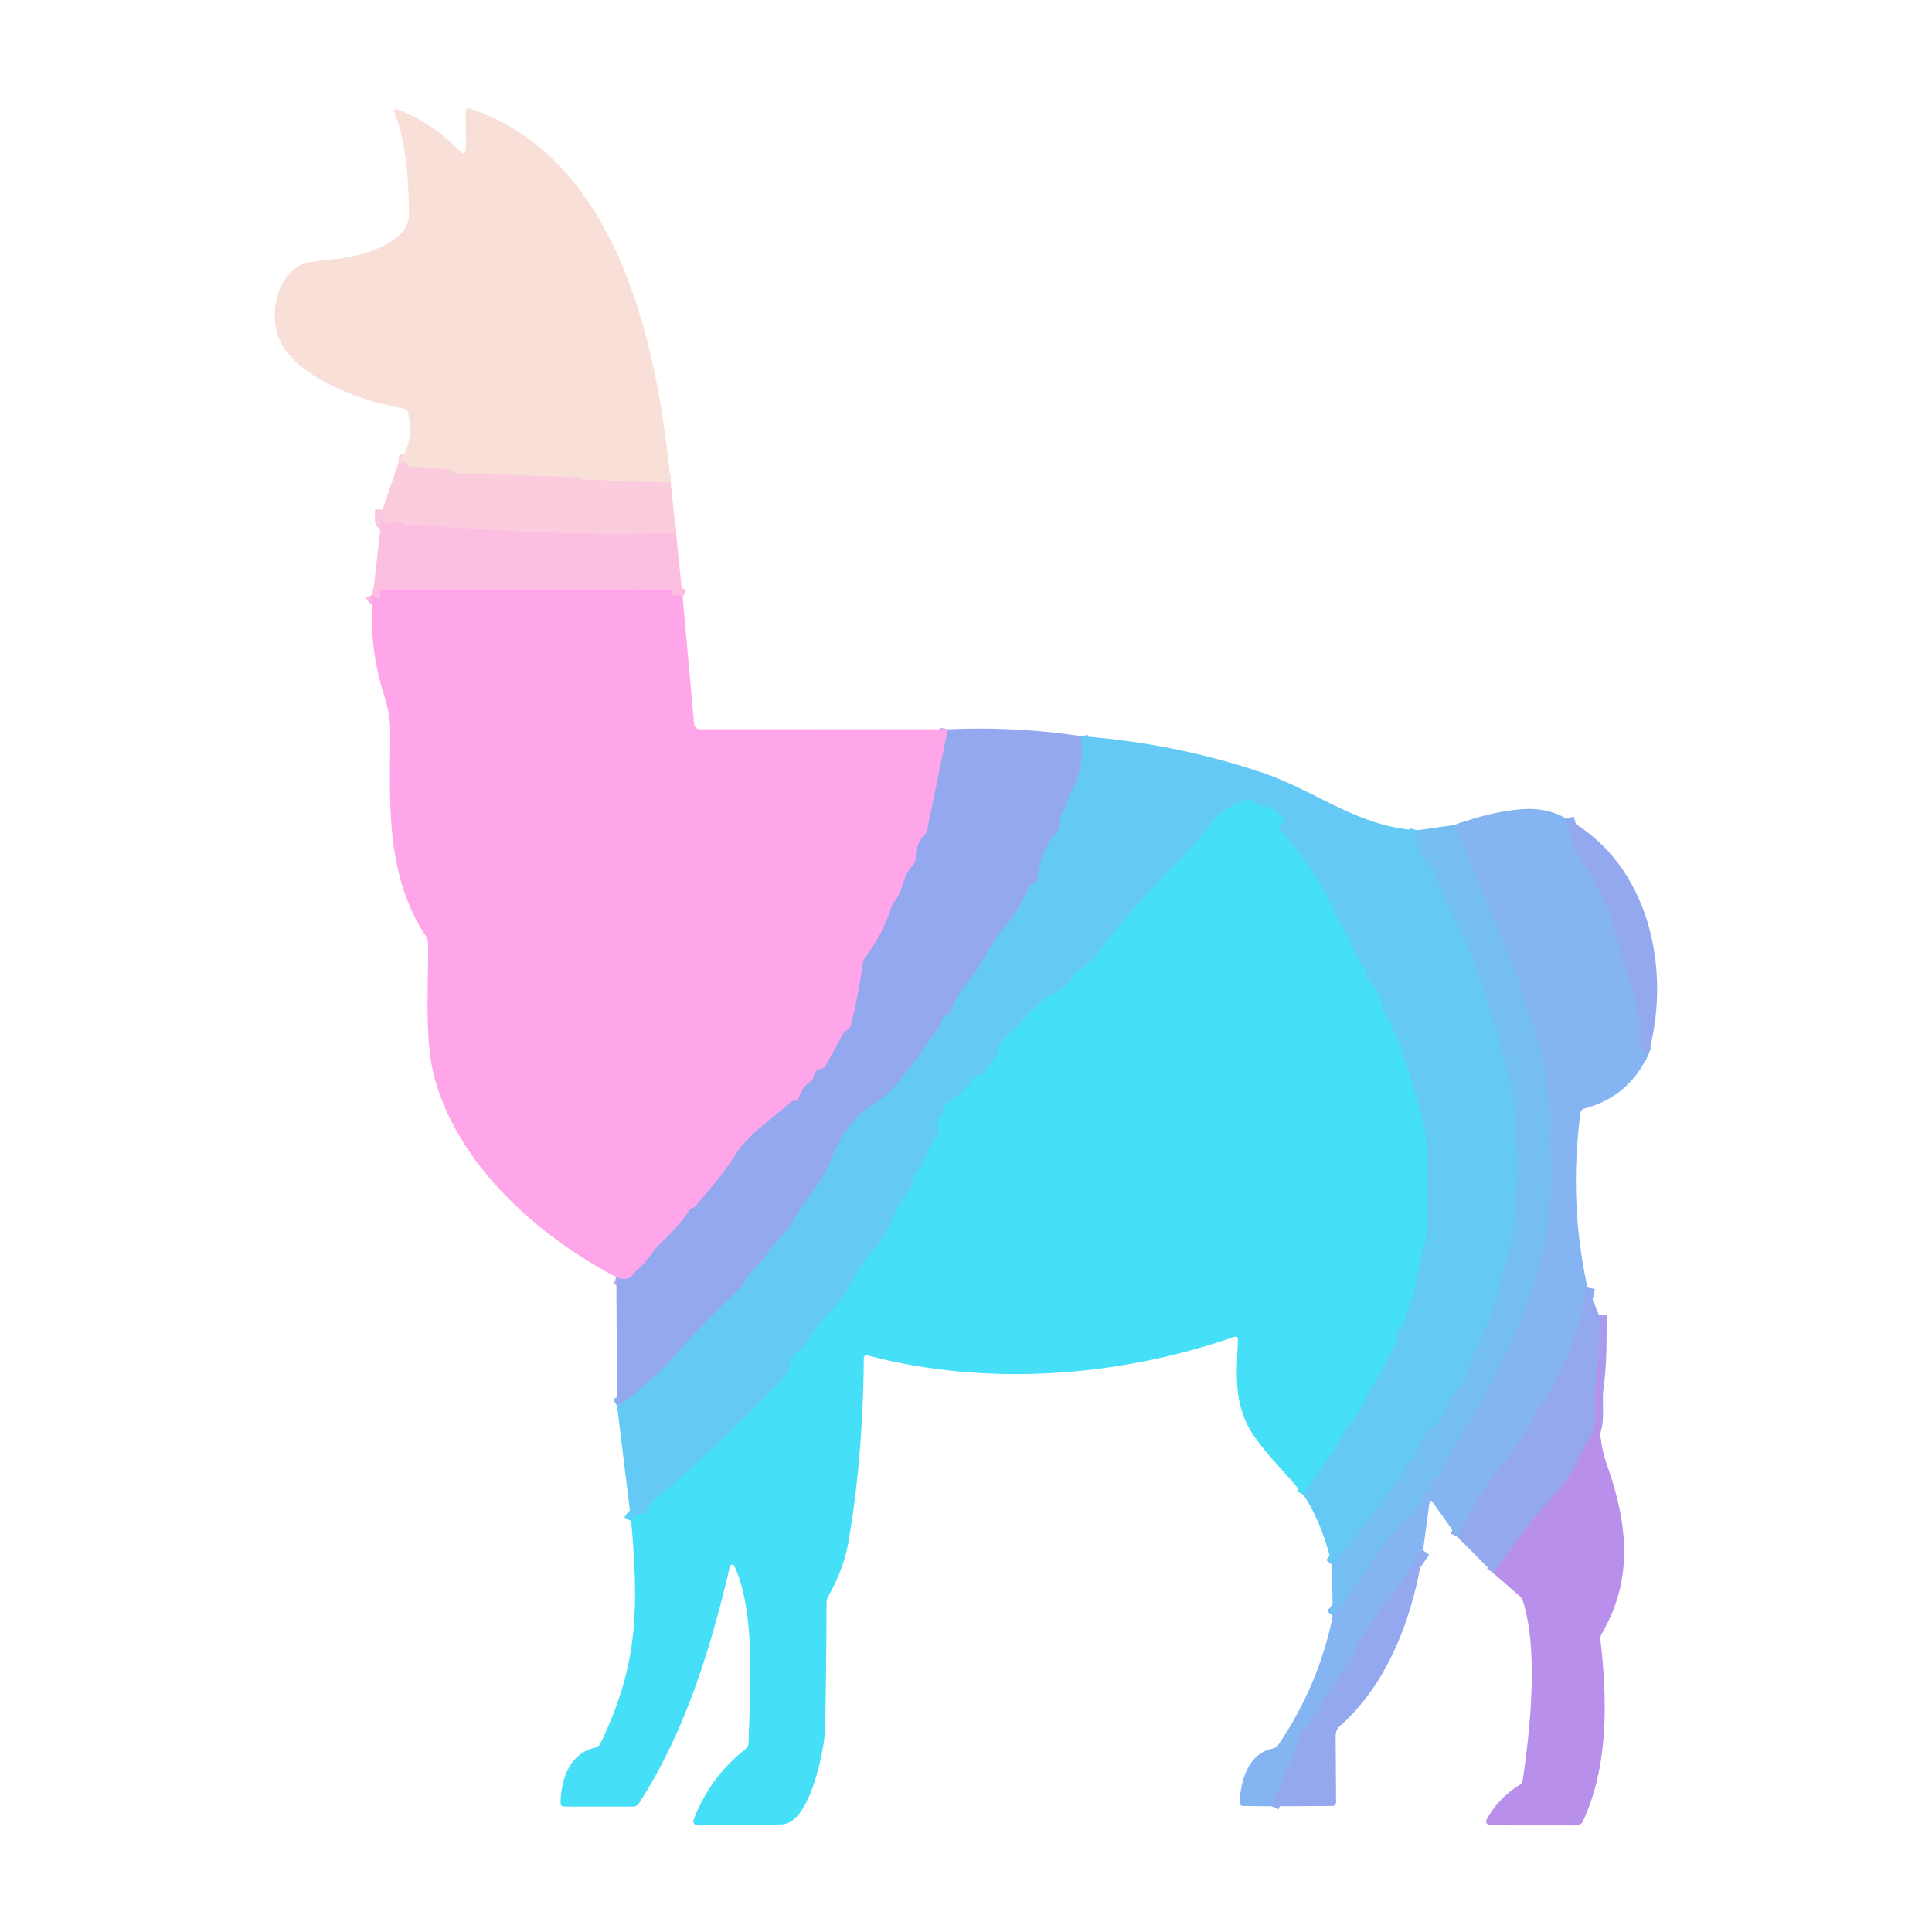 <?xml version="1.0" encoding="UTF-8" standalone="no"?>
<!DOCTYPE svg PUBLIC "-//W3C//DTD SVG 1.1//EN" "http://www.w3.org/Graphics/SVG/1.1/DTD/svg11.dtd">
<svg xmlns="http://www.w3.org/2000/svg" version="1.1" viewBox="0.00 0.00 256.00 256.00">
<g stroke-width="2.00" fill="none" stroke-linecap="butt">
<path stroke="#f9d6db" vector-effect="non-scaling-stroke" d="
  M 88.87 63.91
  Q 84.33 63.94 79.70 63.63
  C 78.88 63.57 77.78 63.84 76.75 63.31
  A 0.80 0.75 57.9 0 0 76.48 63.24
  L 60.59 62.75
  Q 60.24 62.74 60.01 62.49
  Q 59.75 62.21 59.24 62.17
  Q 55.87 61.87 54.27 61.84
  Q 54.00 61.84 53.96 61.57
  Q 53.92 61.34 53.77 61.23
  Q 53.57 61.09 53.37 61.23
  Q 53.09 61.42 52.78 61.39"
/>
<path stroke="#fbc6e0" vector-effect="non-scaling-stroke" d="
  M 89.58 70.65
  Q 81.02 70.94 72.76 70.58
  C 67.28 70.35 61.73 70.08 56.26 69.59
  C 55.29 69.51 54.13 69.85 52.98 69.23
  Q 52.51 68.97 52.03 69.23
  Q 51.67 69.42 51.23 69.37
  Q 50.65 69.32 50.66 68.73
  L 50.69 67.52"
/>
<path stroke="#feb2e6" vector-effect="non-scaling-stroke" d="
  M 90.45 79.07
  Q 89.90 78.80 89.46 78.92
  Q 89.16 79.00 89.14 78.69
  Q 89.10 78.14 88.63 78.13
  Q 84.94 78.11 84.49 78.11
  A 46.36 0.60 0.6 0 1 79.25 78.12
  L 50.75 78.12
  A 0.38 0.38 0.0 0 0 50.37 78.50
  L 50.37 78.99
  A 0.36 0.36 0.0 0 1 49.91 79.33
  Q 49.64 79.25 49.42 78.77"
/>
<path stroke="#caa7ed" vector-effect="non-scaling-stroke" d="
  M 125.61 96.64
  L 122.84 110.01
  A 1.36 1.36 0.0 0 1 122.51 110.64
  Q 121.31 111.92 121.34 113.66
  Q 121.35 114.24 120.95 114.67
  C 119.53 116.20 119.78 117.86 118.56 119.42
  Q 118.28 119.78 118.13 120.22
  Q 116.97 123.77 114.74 126.73
  Q 114.42 127.16 114.34 127.69
  Q 113.62 132.62 112.71 135.98
  Q 112.62 136.30 112.27 136.47
  Q 111.90 136.64 111.70 137.01
  L 109.47 141.12
  Q 109.24 141.55 108.76 141.65
  Q 108.00 141.80 107.87 142.51
  Q 107.78 143.04 107.34 143.35
  Q 106.15 144.19 105.80 145.67
  Q 105.75 145.86 105.55 145.86
  Q 105.42 145.86 105.28 145.86
  Q 104.96 145.87 104.72 146.09
  C 102.36 148.23 99.12 150.31 97.43 153.03
  C 95.80 155.66 94.06 157.54 92.22 159.77
  Q 92.02 160.02 91.71 160.10
  Q 91.50 160.16 91.36 160.37
  Q 89.75 162.73 87.62 164.66
  C 86.43 165.74 85.76 167.24 84.40 168.33
  Q 84.27 168.43 83.73 169.05
  Q 83.07 169.81 81.67 169.23"
/>
<path stroke="#7cb9f2" vector-effect="non-scaling-stroke" d="
  M 143.21 97.54
  Q 143.83 101.70 141.84 105.12
  C 141.34 105.98 141.47 106.61 140.92 107.38
  Q 140.73 107.64 140.48 108.24
  Q 140.28 108.75 140.35 109.30
  Q 140.41 109.84 140.06 110.25
  Q 137.64 113.01 137.48 116.66
  Q 137.47 116.94 137.20 117.01
  L 136.90 117.09
  Q 136.58 117.17 136.43 117.46
  C 135.46 119.28 134.73 120.94 133.32 122.60
  Q 131.81 124.38 130.69 126.43
  Q 129.71 128.23 128.22 130.15
  Q 126.87 131.89 125.97 133.93
  Q 125.84 134.22 125.58 134.40
  L 125.19 134.65
  Q 124.90 134.84 124.81 135.18
  C 124.50 136.46 123.55 137.09 122.97 138.08
  C 121.94 139.80 120.85 141.01 119.29 143.08
  Q 117.92 144.89 115.48 146.50
  Q 111.98 148.82 110.18 153.58
  C 109.02 156.64 106.58 158.98 105.11 161.81
  C 104.27 163.44 102.74 164.26 101.72 166.07
  C 101.12 167.14 98.84 169.07 98.70 169.75
  Q 98.62 170.12 98.35 170.39
  Q 92.22 176.38 90.63 178.26
  Q 86.26 183.43 81.77 186.29"
/>
<path stroke="#6cc4f4" vector-effect="non-scaling-stroke" d="
  M 187.77 110.02
  Q 187.30 111.70 188.52 113.39
  Q 189.84 115.22 190.21 116.16
  Q 191.58 119.61 193.34 122.89
  Q 195.80 127.48 199.87 142.25
  Q 200.77 145.53 200.67 149.32
  C 200.62 151.22 201.35 153.20 201.15 155.00
  C 200.74 158.70 200.85 162.38 199.91 165.92
  Q 198.82 170.00 197.67 174.07
  C 197.33 175.29 196.44 176.34 196.15 177.77
  Q 196.06 178.21 195.74 178.52
  Q 195.32 178.92 195.25 179.25
  Q 194.58 182.62 192.29 185.12
  Q 191.95 185.49 191.82 185.98
  Q 191.29 188.14 189.53 189.33
  Q 189.07 189.64 188.83 190.13
  L 187.49 192.87
  Q 187.27 193.31 186.88 193.61
  C 186.20 194.14 186.02 195.10 185.67 195.59
  Q 181.41 201.52 176.49 207.35"
/>
<path stroke="#55d5f7" vector-effect="non-scaling-stroke" d="
  M 172.73 198.10
  Q 174.52 195.13 176.43 192.58
  C 177.46 191.20 177.81 189.78 178.99 188.53
  C 180.53 186.89 180.76 185.31 181.79 183.74
  C 183.01 181.89 183.87 179.95 184.93 178.00
  Q 185.20 177.50 185.12 176.94
  Q 185.05 176.35 185.48 176.02
  Q 185.85 175.74 186.00 175.30
  L 187.54 170.50
  Q 187.68 170.07 187.62 169.62
  Q 187.56 169.15 187.82 168.82
  Q 188.10 168.43 188.11 167.95
  C 188.13 166.00 189.13 164.60 189.13 162.78
  Q 189.14 157.64 189.13 152.50
  Q 189.12 149.48 185.73 139.15
  C 185.25 137.67 184.45 136.20 183.76 134.79
  C 183.05 133.34 182.89 131.18 181.21 129.68
  Q 180.82 129.33 180.89 128.82
  Q 180.95 128.30 180.55 128.02
  Q 180.21 127.79 180.05 127.40
  Q 179.27 125.52 178.31 123.75
  Q 177.33 121.94 176.61 120.40
  Q 173.92 114.69 169.63 110.01
  Q 169.33 109.68 169.65 109.36
  L 169.90 109.11
  A 0.65 0.64 44.4 0 0 169.88 108.19
  Q 168.47 106.85 166.54 106.58
  Q 166.29 106.54 166.16 106.32
  Q 166.03 106.08 165.82 105.96
  Q 165.59 105.82 165.19 105.97
  Q 161.90 107.18 160.74 108.74
  Q 158.82 111.34 156.55 113.67
  C 152.74 117.59 148.99 121.55 145.72 125.95
  Q 144.49 127.59 142.76 128.73
  Q 142.36 129.00 142.15 129.43
  C 141.29 131.25 139.33 131.52 138.24 132.50
  Q 136.43 134.13 134.87 135.97
  Q 134.79 136.07 133.33 137.37
  Q 132.54 138.08 132.30 139.18
  Q 132.19 139.69 131.88 140.11
  L 130.24 142.27
  Q 130.15 142.39 130.00 142.40
  Q 129.87 142.40 129.74 142.41
  A 0.72 0.72 0.0 0 0 129.18 142.73
  Q 127.80 144.76 125.74 146.01
  Q 125.22 146.32 125.10 146.91
  Q 124.94 147.65 124.48 148.16
  Q 124.15 148.53 124.26 149.01
  C 124.44 149.76 124.38 150.07 123.94 150.76
  Q 122.90 152.36 122.38 154.17
  Q 122.24 154.66 121.81 154.95
  C 120.87 155.57 121.07 156.73 120.67 157.47
  C 120.04 158.61 119.11 159.44 118.65 160.63
  Q 117.41 163.85 116.01 165.35
  Q 114.16 167.33 113.41 168.91
  C 112.79 170.20 111.50 172.32 110.54 173.29
  Q 108.32 175.49 106.70 178.21
  Q 106.42 178.68 105.94 178.95
  Q 104.60 179.74 104.57 181.24
  Q 104.56 181.78 104.19 182.17
  Q 95.84 191.16 86.43 199.02
  A 1.49 1.45 78.0 0 0 85.95 199.78
  Q 85.73 200.63 84.84 200.64
  Q 84.42 200.65 84.11 200.92
  Q 83.80 201.20 83.63 201.54"
/>
<path stroke="#8caef0" vector-effect="non-scaling-stroke" d="
  M 207.57 108.48
  Q 208.01 110.00 208.32 111.30
  Q 208.66 112.70 209.52 113.93
  Q 211.89 117.29 213.09 120.77
  Q 215.16 126.76 217.32 135.07
  Q 217.56 135.97 217.44 137.44
  Q 217.29 139.31 218.38 139.79"
/>
<path stroke="#8caef0" vector-effect="non-scaling-stroke" d="
  M 210.35 170.61
  Q 209.73 173.74 208.90 176.63
  C 208.11 179.38 206.45 181.96 205.27 184.73
  C 204.87 185.67 204.05 186.01 203.59 187.07
  Q 202.14 190.40 199.13 194.01
  Q 196.23 197.49 193.11 203.64"
/>
<path stroke="#8caef0" vector-effect="non-scaling-stroke" d="
  M 188.56 205.43
  Q 184.23 211.62 180.05 217.50
  C 179.56 218.19 179.51 219.10 179.15 219.64
  Q 176.29 223.95 173.49 228.31
  C 173.01 229.06 171.92 229.67 171.88 230.98
  Q 171.87 231.47 171.67 231.92
  L 168.50 239.34"
/>
<path stroke="#7cb9f2" vector-effect="non-scaling-stroke" d="
  M 176.60 214.14
  Q 178.68 211.72 182.03 206.52
  Q 184.11 203.29 188.07 199.69
  Q 188.42 199.37 188.37 198.91
  Q 188.28 198.14 188.91 197.73
  Q 189.20 197.53 189.32 197.20
  C 189.59 196.44 190.33 196.00 190.70 195.42
  C 191.49 194.18 191.97 192.72 192.72 191.59
  Q 197.95 183.65 201.55 174.85
  C 204.44 167.80 206.04 159.98 205.39 152.35
  C 205.23 150.51 205.70 148.78 205.40 147.00
  Q 205.19 145.74 205.06 144.49
  Q 204.36 137.82 201.53 131.73
  Q 201.31 131.26 201.37 130.74
  Q 201.43 130.25 201.24 129.78
  L 192.79 109.30"
/>
<path stroke="#a69ced" vector-effect="non-scaling-stroke" d="
  M 211.89 174.29
  C 211.88 177.61 211.94 180.51 211.47 183.97
  C 211.19 186.00 211.85 188.71 210.68 190.56
  Q 209.50 192.41 209.21 193.17
  C 207.96 196.41 204.85 199.03 202.78 201.77
  Q 200.30 205.04 197.86 208.43"
/>
</g>
<path fill="#f8dfd8" d="
  M 88.87 63.91
  Q 84.33 63.94 79.70 63.63
  C 78.88 63.57 77.78 63.84 76.75 63.31
  A 0.80 0.75 57.9 0 0 76.48 63.24
  L 60.59 62.75
  Q 60.24 62.74 60.01 62.49
  Q 59.75 62.21 59.24 62.17
  Q 55.87 61.87 54.27 61.84
  Q 54.00 61.84 53.96 61.57
  Q 53.92 61.34 53.77 61.23
  Q 53.57 61.09 53.37 61.23
  Q 53.09 61.42 52.78 61.39
  Q 54.94 58.58 54.08 54.72
  Q 53.97 54.22 53.48 54.14
  C 48.29 53.24 40.00 50.38 37.33 45.61
  C 35.45 42.27 36.40 36.34 40.52 34.81
  Q 40.63 34.77 45.06 34.25
  C 47.81 33.92 54.23 32.22 54.18 28.44
  C 54.14 24.00 53.89 19.07 52.30 15.01
  Q 52.00 14.25 52.76 14.54
  Q 57.36 16.31 60.74 19.87
  Q 61.72 20.90 61.72 19.48
  L 61.71 14.78
  Q 61.71 14.18 62.27 14.37
  C 82.12 21.10 87.14 46.09 88.87 63.91
  Z"
/>
<path fill="#faccde" d="
  M 88.87 63.91
  L 89.58 70.65
  Q 81.02 70.94 72.76 70.58
  C 67.28 70.35 61.73 70.08 56.26 69.59
  C 55.29 69.51 54.13 69.85 52.98 69.23
  Q 52.51 68.97 52.03 69.23
  Q 51.67 69.42 51.23 69.37
  Q 50.65 69.32 50.66 68.73
  L 50.69 67.52
  L 52.78 61.39
  Q 53.09 61.42 53.37 61.23
  Q 53.57 61.09 53.77 61.23
  Q 53.92 61.34 53.96 61.57
  Q 54.00 61.84 54.27 61.84
  Q 55.87 61.87 59.24 62.17
  Q 59.75 62.21 60.01 62.49
  Q 60.24 62.74 60.59 62.75
  L 76.48 63.24
  A 0.80 0.75 57.9 0 1 76.75 63.31
  C 77.78 63.84 78.88 63.57 79.70 63.63
  Q 84.33 63.94 88.87 63.91
  Z"
/>
<path fill="#fcbfe2" d="
  M 50.69 67.52
  L 50.66 68.73
  Q 50.65 69.32 51.23 69.37
  Q 51.67 69.42 52.03 69.23
  Q 52.51 68.97 52.98 69.23
  C 54.13 69.85 55.29 69.51 56.26 69.59
  C 61.73 70.08 67.28 70.35 72.76 70.58
  Q 81.02 70.94 89.58 70.65
  L 90.45 79.07
  Q 89.90 78.80 89.46 78.92
  Q 89.16 79.00 89.14 78.69
  Q 89.10 78.14 88.63 78.13
  Q 84.94 78.11 84.49 78.11
  A 46.36 0.60 0.6 0 1 79.25 78.12
  L 50.75 78.12
  A 0.38 0.38 0.0 0 0 50.37 78.50
  L 50.37 78.99
  A 0.36 0.36 0.0 0 1 49.91 79.33
  Q 49.64 79.25 49.42 78.77
  L 50.69 67.52
  Z"
/>
<path fill="#ffa5ea" d="
  M 90.45 79.07
  L 91.97 95.85
  Q 92.04 96.63 92.81 96.63
  L 125.61 96.64
  L 122.84 110.01
  A 1.36 1.36 0.0 0 1 122.51 110.64
  Q 121.31 111.92 121.34 113.66
  Q 121.35 114.24 120.95 114.67
  C 119.53 116.20 119.78 117.86 118.56 119.42
  Q 118.28 119.78 118.13 120.22
  Q 116.97 123.77 114.74 126.73
  Q 114.42 127.16 114.34 127.69
  Q 113.62 132.62 112.71 135.98
  Q 112.62 136.30 112.27 136.47
  Q 111.90 136.64 111.70 137.01
  L 109.47 141.12
  Q 109.24 141.55 108.76 141.65
  Q 108.00 141.80 107.87 142.51
  Q 107.78 143.04 107.34 143.35
  Q 106.15 144.19 105.80 145.67
  Q 105.75 145.86 105.55 145.86
  Q 105.42 145.86 105.28 145.86
  Q 104.96 145.87 104.72 146.09
  C 102.36 148.23 99.12 150.31 97.43 153.03
  C 95.80 155.66 94.06 157.54 92.22 159.77
  Q 92.02 160.02 91.71 160.10
  Q 91.50 160.16 91.36 160.37
  Q 89.75 162.73 87.62 164.66
  C 86.43 165.74 85.76 167.24 84.40 168.33
  Q 84.27 168.43 83.73 169.05
  Q 83.07 169.81 81.67 169.23
  C 71.39 163.84 60.78 154.53 57.59 142.85
  C 56.19 137.73 56.80 130.87 56.72 124.98
  Q 56.71 124.48 56.43 124.05
  C 50.97 115.75 51.68 106.15 51.72 97.04
  Q 51.73 94.74 50.89 92.11
  Q 48.82 85.67 49.42 78.77
  Q 49.64 79.25 49.91 79.33
  A 0.36 0.36 0.0 0 0 50.37 78.99
  L 50.37 78.50
  A 0.38 0.38 0.0 0 1 50.75 78.12
  L 79.25 78.12
  A 46.36 0.60 0.6 0 0 84.49 78.11
  Q 84.94 78.11 88.63 78.13
  Q 89.10 78.14 89.14 78.69
  Q 89.16 79.00 89.46 78.92
  Q 89.90 78.80 90.45 79.07
  Z"
/>
<path fill="#94a8ef" d="
  M 125.61 96.64
  Q 134.41 96.23 143.21 97.54
  Q 143.83 101.70 141.84 105.12
  C 141.34 105.98 141.47 106.61 140.92 107.38
  Q 140.73 107.64 140.48 108.24
  Q 140.28 108.75 140.35 109.30
  Q 140.41 109.84 140.06 110.25
  Q 137.64 113.01 137.48 116.66
  Q 137.47 116.94 137.20 117.01
  L 136.90 117.09
  Q 136.58 117.17 136.43 117.46
  C 135.46 119.28 134.73 120.94 133.32 122.60
  Q 131.81 124.38 130.69 126.43
  Q 129.71 128.23 128.22 130.15
  Q 126.87 131.89 125.97 133.93
  Q 125.84 134.22 125.58 134.40
  L 125.19 134.65
  Q 124.90 134.84 124.81 135.18
  C 124.50 136.46 123.55 137.09 122.97 138.08
  C 121.94 139.80 120.85 141.01 119.29 143.08
  Q 117.92 144.89 115.48 146.50
  Q 111.98 148.82 110.18 153.58
  C 109.02 156.64 106.58 158.98 105.11 161.81
  C 104.27 163.44 102.74 164.26 101.72 166.07
  C 101.12 167.14 98.84 169.07 98.70 169.75
  Q 98.62 170.12 98.35 170.39
  Q 92.22 176.38 90.63 178.26
  Q 86.26 183.43 81.77 186.29
  L 81.67 169.23
  Q 83.07 169.81 83.73 169.05
  Q 84.27 168.43 84.40 168.33
  C 85.76 167.24 86.43 165.74 87.62 164.66
  Q 89.75 162.73 91.36 160.37
  Q 91.50 160.16 91.71 160.10
  Q 92.02 160.02 92.22 159.77
  C 94.06 157.54 95.80 155.66 97.43 153.03
  C 99.12 150.31 102.36 148.23 104.72 146.09
  Q 104.96 145.87 105.28 145.86
  Q 105.42 145.86 105.55 145.86
  Q 105.75 145.86 105.80 145.67
  Q 106.15 144.19 107.34 143.35
  Q 107.78 143.04 107.87 142.51
  Q 108.00 141.80 108.76 141.65
  Q 109.24 141.55 109.47 141.12
  L 111.70 137.01
  Q 111.90 136.64 112.27 136.47
  Q 112.62 136.30 112.71 135.98
  Q 113.62 132.62 114.34 127.69
  Q 114.42 127.16 114.74 126.73
  Q 116.97 123.77 118.13 120.22
  Q 118.28 119.78 118.56 119.42
  C 119.78 117.86 119.53 116.20 120.95 114.67
  Q 121.35 114.24 121.34 113.66
  Q 121.31 111.92 122.51 110.64
  A 1.36 1.36 0.0 0 0 122.84 110.01
  L 125.61 96.64
  Z"
/>
<path fill="#64caf5" d="
  M 143.21 97.54
  Q 155.68 98.48 167.26 102.38
  C 174.50 104.83 179.78 109.50 187.77 110.02
  Q 187.30 111.70 188.52 113.39
  Q 189.84 115.22 190.21 116.16
  Q 191.58 119.61 193.34 122.89
  Q 195.80 127.48 199.87 142.25
  Q 200.77 145.53 200.67 149.32
  C 200.62 151.22 201.35 153.20 201.15 155.00
  C 200.74 158.70 200.85 162.38 199.91 165.92
  Q 198.82 170.00 197.67 174.07
  C 197.33 175.29 196.44 176.34 196.15 177.77
  Q 196.06 178.21 195.74 178.52
  Q 195.32 178.92 195.25 179.25
  Q 194.58 182.62 192.29 185.12
  Q 191.95 185.49 191.82 185.98
  Q 191.29 188.14 189.53 189.33
  Q 189.07 189.64 188.83 190.13
  L 187.49 192.87
  Q 187.27 193.31 186.88 193.61
  C 186.20 194.14 186.02 195.10 185.67 195.59
  Q 181.41 201.52 176.49 207.35
  Q 175.20 201.85 172.73 198.10
  Q 174.52 195.13 176.43 192.58
  C 177.46 191.20 177.81 189.78 178.99 188.53
  C 180.53 186.89 180.76 185.31 181.79 183.74
  C 183.01 181.89 183.87 179.95 184.93 178.00
  Q 185.20 177.50 185.12 176.94
  Q 185.05 176.35 185.48 176.02
  Q 185.85 175.74 186.00 175.30
  L 187.54 170.50
  Q 187.68 170.07 187.62 169.62
  Q 187.56 169.15 187.82 168.82
  Q 188.10 168.43 188.11 167.95
  C 188.13 166.00 189.13 164.60 189.13 162.78
  Q 189.14 157.64 189.13 152.50
  Q 189.12 149.48 185.73 139.15
  C 185.25 137.67 184.45 136.20 183.76 134.79
  C 183.05 133.34 182.89 131.18 181.21 129.68
  Q 180.82 129.33 180.89 128.82
  Q 180.95 128.30 180.55 128.02
  Q 180.21 127.79 180.05 127.40
  Q 179.27 125.52 178.31 123.75
  Q 177.33 121.94 176.61 120.40
  Q 173.92 114.69 169.63 110.01
  Q 169.33 109.68 169.65 109.36
  L 169.90 109.11
  A 0.65 0.64 44.4 0 0 169.88 108.19
  Q 168.47 106.85 166.54 106.58
  Q 166.29 106.54 166.16 106.32
  Q 166.03 106.08 165.82 105.96
  Q 165.59 105.82 165.19 105.97
  Q 161.90 107.18 160.74 108.74
  Q 158.82 111.34 156.55 113.67
  C 152.74 117.59 148.99 121.55 145.72 125.95
  Q 144.49 127.59 142.76 128.73
  Q 142.36 129.00 142.15 129.43
  C 141.29 131.25 139.33 131.52 138.24 132.50
  Q 136.43 134.13 134.87 135.97
  Q 134.79 136.07 133.33 137.37
  Q 132.54 138.08 132.30 139.18
  Q 132.19 139.69 131.88 140.11
  L 130.24 142.27
  Q 130.15 142.39 130.00 142.40
  Q 129.87 142.40 129.74 142.41
  A 0.72 0.72 0.0 0 0 129.18 142.73
  Q 127.80 144.76 125.74 146.01
  Q 125.22 146.32 125.10 146.91
  Q 124.94 147.65 124.48 148.16
  Q 124.15 148.53 124.26 149.01
  C 124.44 149.76 124.38 150.07 123.94 150.76
  Q 122.90 152.36 122.38 154.17
  Q 122.24 154.66 121.81 154.95
  C 120.87 155.57 121.07 156.73 120.67 157.47
  C 120.04 158.61 119.11 159.44 118.65 160.63
  Q 117.41 163.85 116.01 165.35
  Q 114.16 167.33 113.41 168.91
  C 112.79 170.20 111.50 172.32 110.54 173.29
  Q 108.32 175.49 106.70 178.21
  Q 106.42 178.68 105.94 178.95
  Q 104.60 179.74 104.57 181.24
  Q 104.56 181.78 104.19 182.17
  Q 95.84 191.16 86.43 199.02
  A 1.49 1.45 78.0 0 0 85.95 199.78
  Q 85.73 200.63 84.84 200.64
  Q 84.42 200.65 84.11 200.92
  Q 83.80 201.20 83.63 201.54
  L 81.77 186.29
  Q 86.26 183.43 90.63 178.26
  Q 92.22 176.38 98.35 170.39
  Q 98.62 170.12 98.70 169.75
  C 98.84 169.07 101.12 167.14 101.72 166.07
  C 102.74 164.26 104.27 163.44 105.11 161.81
  C 106.58 158.98 109.02 156.64 110.18 153.58
  Q 111.98 148.82 115.48 146.50
  Q 117.92 144.89 119.29 143.08
  C 120.85 141.01 121.94 139.80 122.97 138.08
  C 123.55 137.09 124.50 136.46 124.81 135.18
  Q 124.90 134.84 125.19 134.65
  L 125.58 134.40
  Q 125.84 134.22 125.97 133.93
  Q 126.87 131.89 128.22 130.15
  Q 129.71 128.23 130.69 126.43
  Q 131.81 124.38 133.32 122.60
  C 134.73 120.94 135.46 119.28 136.43 117.46
  Q 136.58 117.17 136.90 117.09
  L 137.20 117.01
  Q 137.47 116.94 137.48 116.66
  Q 137.64 113.01 140.06 110.25
  Q 140.41 109.84 140.35 109.30
  Q 140.28 108.75 140.48 108.24
  Q 140.73 107.64 140.92 107.38
  C 141.47 106.61 141.34 105.98 141.84 105.12
  Q 143.83 101.70 143.21 97.54
  Z"
/>
<path fill="#45dff8" d="
  M 172.73 198.10
  C 170.25 194.94 166.51 191.56 165.11 188.43
  C 163.48 184.81 163.91 181.39 164.03 177.54
  Q 164.05 176.97 163.51 177.16
  C 148.14 182.48 130.80 183.77 114.99 179.61
  Q 114.47 179.47 114.46 180.02
  Q 114.35 193.07 112.44 204.24
  Q 111.83 207.82 109.76 211.50
  A 1.90 1.88 -30.7 0 0 109.52 212.42
  Q 109.50 220.72 109.34 228.99
  C 109.29 231.55 107.38 241.63 103.63 241.74
  Q 98.20 241.90 92.39 241.86
  A 0.53 0.53 0.0 0 1 91.90 241.15
  Q 94.05 235.50 98.77 231.77
  Q 99.17 231.45 99.19 230.95
  C 99.37 224.35 100.17 213.47 97.29 207.50
  A 0.31 0.31 0.0 0 0 96.71 207.57
  C 94.23 218.28 90.74 229.61 84.67 238.94
  A 0.95 0.95 0.0 0 1 83.87 239.38
  L 74.77 239.38
  Q 74.27 239.38 74.28 238.88
  C 74.33 235.77 75.46 232.35 78.86 231.57
  Q 79.34 231.46 79.56 231.02
  C 84.29 221.16 84.77 214.01 83.63 201.54
  Q 83.80 201.20 84.11 200.92
  Q 84.42 200.65 84.84 200.64
  Q 85.73 200.63 85.95 199.78
  A 1.49 1.45 78.0 0 1 86.43 199.02
  Q 95.84 191.16 104.19 182.17
  Q 104.56 181.78 104.57 181.24
  Q 104.60 179.74 105.94 178.95
  Q 106.42 178.68 106.70 178.21
  Q 108.32 175.49 110.54 173.29
  C 111.50 172.32 112.79 170.20 113.41 168.91
  Q 114.16 167.33 116.01 165.35
  Q 117.41 163.85 118.65 160.63
  C 119.11 159.44 120.04 158.61 120.67 157.47
  C 121.07 156.73 120.87 155.57 121.81 154.95
  Q 122.24 154.66 122.38 154.17
  Q 122.90 152.36 123.94 150.76
  C 124.38 150.07 124.44 149.76 124.26 149.01
  Q 124.15 148.53 124.48 148.16
  Q 124.94 147.65 125.10 146.91
  Q 125.22 146.32 125.74 146.01
  Q 127.80 144.76 129.18 142.73
  A 0.72 0.72 0.0 0 1 129.74 142.41
  Q 129.87 142.40 130.00 142.40
  Q 130.15 142.39 130.24 142.27
  L 131.88 140.11
  Q 132.19 139.69 132.30 139.18
  Q 132.54 138.08 133.33 137.37
  Q 134.79 136.07 134.87 135.97
  Q 136.43 134.13 138.24 132.50
  C 139.33 131.52 141.29 131.25 142.15 129.43
  Q 142.36 129.00 142.76 128.73
  Q 144.49 127.59 145.72 125.95
  C 148.99 121.55 152.74 117.59 156.55 113.67
  Q 158.82 111.34 160.74 108.74
  Q 161.90 107.18 165.19 105.97
  Q 165.59 105.82 165.82 105.96
  Q 166.03 106.08 166.16 106.32
  Q 166.29 106.54 166.54 106.58
  Q 168.47 106.85 169.88 108.19
  A 0.65 0.64 44.4 0 1 169.90 109.11
  L 169.65 109.36
  Q 169.33 109.68 169.63 110.01
  Q 173.92 114.69 176.61 120.40
  Q 177.33 121.94 178.31 123.75
  Q 179.27 125.52 180.05 127.40
  Q 180.21 127.79 180.55 128.02
  Q 180.95 128.30 180.89 128.82
  Q 180.82 129.33 181.21 129.68
  C 182.89 131.18 183.05 133.34 183.76 134.79
  C 184.45 136.20 185.25 137.67 185.73 139.15
  Q 189.12 149.48 189.13 152.50
  Q 189.14 157.64 189.13 162.78
  C 189.13 164.60 188.13 166.00 188.11 167.95
  Q 188.10 168.43 187.82 168.82
  Q 187.56 169.15 187.62 169.62
  Q 187.68 170.07 187.54 170.50
  L 186.00 175.30
  Q 185.85 175.74 185.48 176.02
  Q 185.05 176.35 185.12 176.94
  Q 185.20 177.50 184.93 178.00
  C 183.87 179.95 183.01 181.89 181.79 183.74
  C 180.76 185.31 180.53 186.89 178.99 188.53
  C 177.81 189.78 177.46 191.20 176.43 192.58
  Q 174.52 195.13 172.73 198.10
  Z"
/>
<path fill="#84b4f1" d="
  M 207.57 108.48
  Q 208.01 110.00 208.32 111.30
  Q 208.66 112.70 209.52 113.93
  Q 211.89 117.29 213.09 120.77
  Q 215.16 126.76 217.32 135.07
  Q 217.56 135.97 217.44 137.44
  Q 217.29 139.31 218.38 139.79
  Q 215.83 145.31 209.99 146.87
  Q 209.48 147.00 209.41 147.52
  Q 207.86 159.31 210.35 170.61
  Q 209.73 173.74 208.90 176.63
  C 208.11 179.38 206.45 181.96 205.27 184.73
  C 204.87 185.67 204.05 186.01 203.59 187.07
  Q 202.14 190.40 199.13 194.01
  Q 196.23 197.49 193.11 203.64
  L 189.87 199.11
  Q 189.48 198.56 189.39 199.23
  L 188.56 205.43
  Q 184.23 211.62 180.05 217.50
  C 179.56 218.19 179.51 219.10 179.15 219.64
  Q 176.29 223.95 173.49 228.31
  C 173.01 229.06 171.92 229.67 171.88 230.98
  Q 171.87 231.47 171.67 231.92
  L 168.50 239.34
  L 164.77 239.30
  Q 164.26 239.30 164.27 238.78
  C 164.37 235.91 165.40 232.37 168.63 231.69
  Q 169.14 231.58 169.42 231.15
  Q 174.76 223.22 176.60 214.14
  Q 178.68 211.72 182.03 206.52
  Q 184.11 203.29 188.07 199.69
  Q 188.42 199.37 188.37 198.91
  Q 188.28 198.14 188.91 197.73
  Q 189.20 197.53 189.32 197.20
  C 189.59 196.44 190.33 196.00 190.70 195.42
  C 191.49 194.18 191.97 192.72 192.72 191.59
  Q 197.95 183.65 201.55 174.85
  C 204.44 167.80 206.04 159.98 205.39 152.35
  C 205.23 150.51 205.70 148.78 205.40 147.00
  Q 205.19 145.74 205.06 144.49
  Q 204.36 137.82 201.53 131.73
  Q 201.31 131.26 201.37 130.74
  Q 201.43 130.25 201.24 129.78
  L 192.79 109.30
  Q 197.40 107.59 201.50 107.23
  Q 204.89 106.93 207.57 108.48
  Z"
/>
<path fill="#94a8ef" d="
  M 207.57 108.48
  C 218.63 114.47 221.54 128.65 218.38 139.79
  Q 217.29 139.31 217.44 137.44
  Q 217.56 135.97 217.32 135.07
  Q 215.16 126.76 213.09 120.77
  Q 211.89 117.29 209.52 113.93
  Q 208.66 112.70 208.32 111.30
  Q 208.01 110.00 207.57 108.48
  Z"
/>
<path fill="#74bef3" d="
  M 192.79 109.30
  L 201.24 129.78
  Q 201.43 130.25 201.37 130.74
  Q 201.31 131.26 201.53 131.73
  Q 204.36 137.82 205.06 144.49
  Q 205.19 145.74 205.40 147.00
  C 205.70 148.78 205.23 150.51 205.39 152.35
  C 206.04 159.98 204.44 167.80 201.55 174.85
  Q 197.95 183.65 192.72 191.59
  C 191.97 192.72 191.49 194.18 190.70 195.42
  C 190.33 196.00 189.59 196.44 189.32 197.20
  Q 189.20 197.53 188.91 197.73
  Q 188.28 198.14 188.37 198.91
  Q 188.42 199.37 188.07 199.69
  Q 184.11 203.29 182.03 206.52
  Q 178.68 211.72 176.60 214.14
  L 176.49 207.35
  Q 181.41 201.52 185.67 195.59
  C 186.02 195.10 186.20 194.14 186.88 193.61
  Q 187.27 193.31 187.49 192.87
  L 188.83 190.13
  Q 189.07 189.64 189.53 189.33
  Q 191.29 188.14 191.82 185.98
  Q 191.95 185.49 192.29 185.12
  Q 194.58 182.62 195.25 179.25
  Q 195.32 178.92 195.74 178.52
  Q 196.06 178.21 196.15 177.77
  C 196.44 176.34 197.33 175.29 197.67 174.07
  Q 198.82 170.00 199.91 165.92
  C 200.85 162.38 200.74 158.70 201.15 155.00
  C 201.35 153.20 200.62 151.22 200.67 149.32
  Q 200.77 145.53 199.87 142.25
  Q 195.80 127.48 193.34 122.89
  Q 191.58 119.61 190.21 116.16
  Q 189.84 115.22 188.52 113.39
  Q 187.30 111.70 187.77 110.02
  L 192.79 109.30
  Z"
/>
<path fill="#94a8ef" d="
  M 210.35 170.61
  L 211.89 174.29
  C 211.88 177.61 211.94 180.51 211.47 183.97
  C 211.19 186.00 211.85 188.71 210.68 190.56
  Q 209.50 192.41 209.21 193.17
  C 207.96 196.41 204.85 199.03 202.78 201.77
  Q 200.30 205.04 197.86 208.43
  L 193.11 203.64
  Q 196.23 197.49 199.13 194.01
  Q 202.14 190.40 203.59 187.07
  C 204.05 186.01 204.87 185.67 205.27 184.73
  C 206.45 181.96 208.11 179.38 208.90 176.63
  Q 209.73 173.74 210.35 170.61
  Z"
/>
<path fill="#b890eb" d="
  M 211.89 174.29
  Q 211.93 181.64 212.00 188.99
  Q 212.02 191.48 212.98 194.24
  C 215.65 201.87 216.48 209.17 212.27 216.42
  Q 212.02 216.84 212.07 217.33
  C 212.97 225.20 213.18 233.98 209.74 241.33
  A 0.96 0.95 -77.2 0 1 208.88 241.88
  L 197.47 241.87
  A 0.55 0.54 -75.0 0 1 197.00 241.05
  Q 198.58 238.25 201.31 236.54
  Q 201.71 236.28 201.78 235.81
  C 202.76 229.06 203.86 218.77 201.82 212.24
  Q 201.67 211.76 201.29 211.43
  L 197.86 208.43
  Q 200.30 205.04 202.78 201.77
  C 204.85 199.03 207.96 196.41 209.21 193.17
  Q 209.50 192.41 210.68 190.56
  C 211.85 188.71 211.19 186.00 211.47 183.97
  C 211.94 180.51 211.88 177.61 211.89 174.29
  Z"
/>
<path fill="#94a8ef" d="
  M 188.56 205.43
  C 187.33 213.84 184.04 223.00 177.56 228.69
  A 1.72 1.71 69.1 0 0 176.98 230.00
  L 177.04 238.76
  Q 177.04 239.30 176.51 239.30
  L 168.50 239.34
  L 171.67 231.92
  Q 171.87 231.47 171.88 230.98
  C 171.92 229.67 173.01 229.06 173.49 228.31
  Q 176.29 223.95 179.15 219.64
  C 179.51 219.10 179.56 218.19 180.05 217.50
  Q 184.23 211.62 188.56 205.43
  Z"
/>
</svg>

